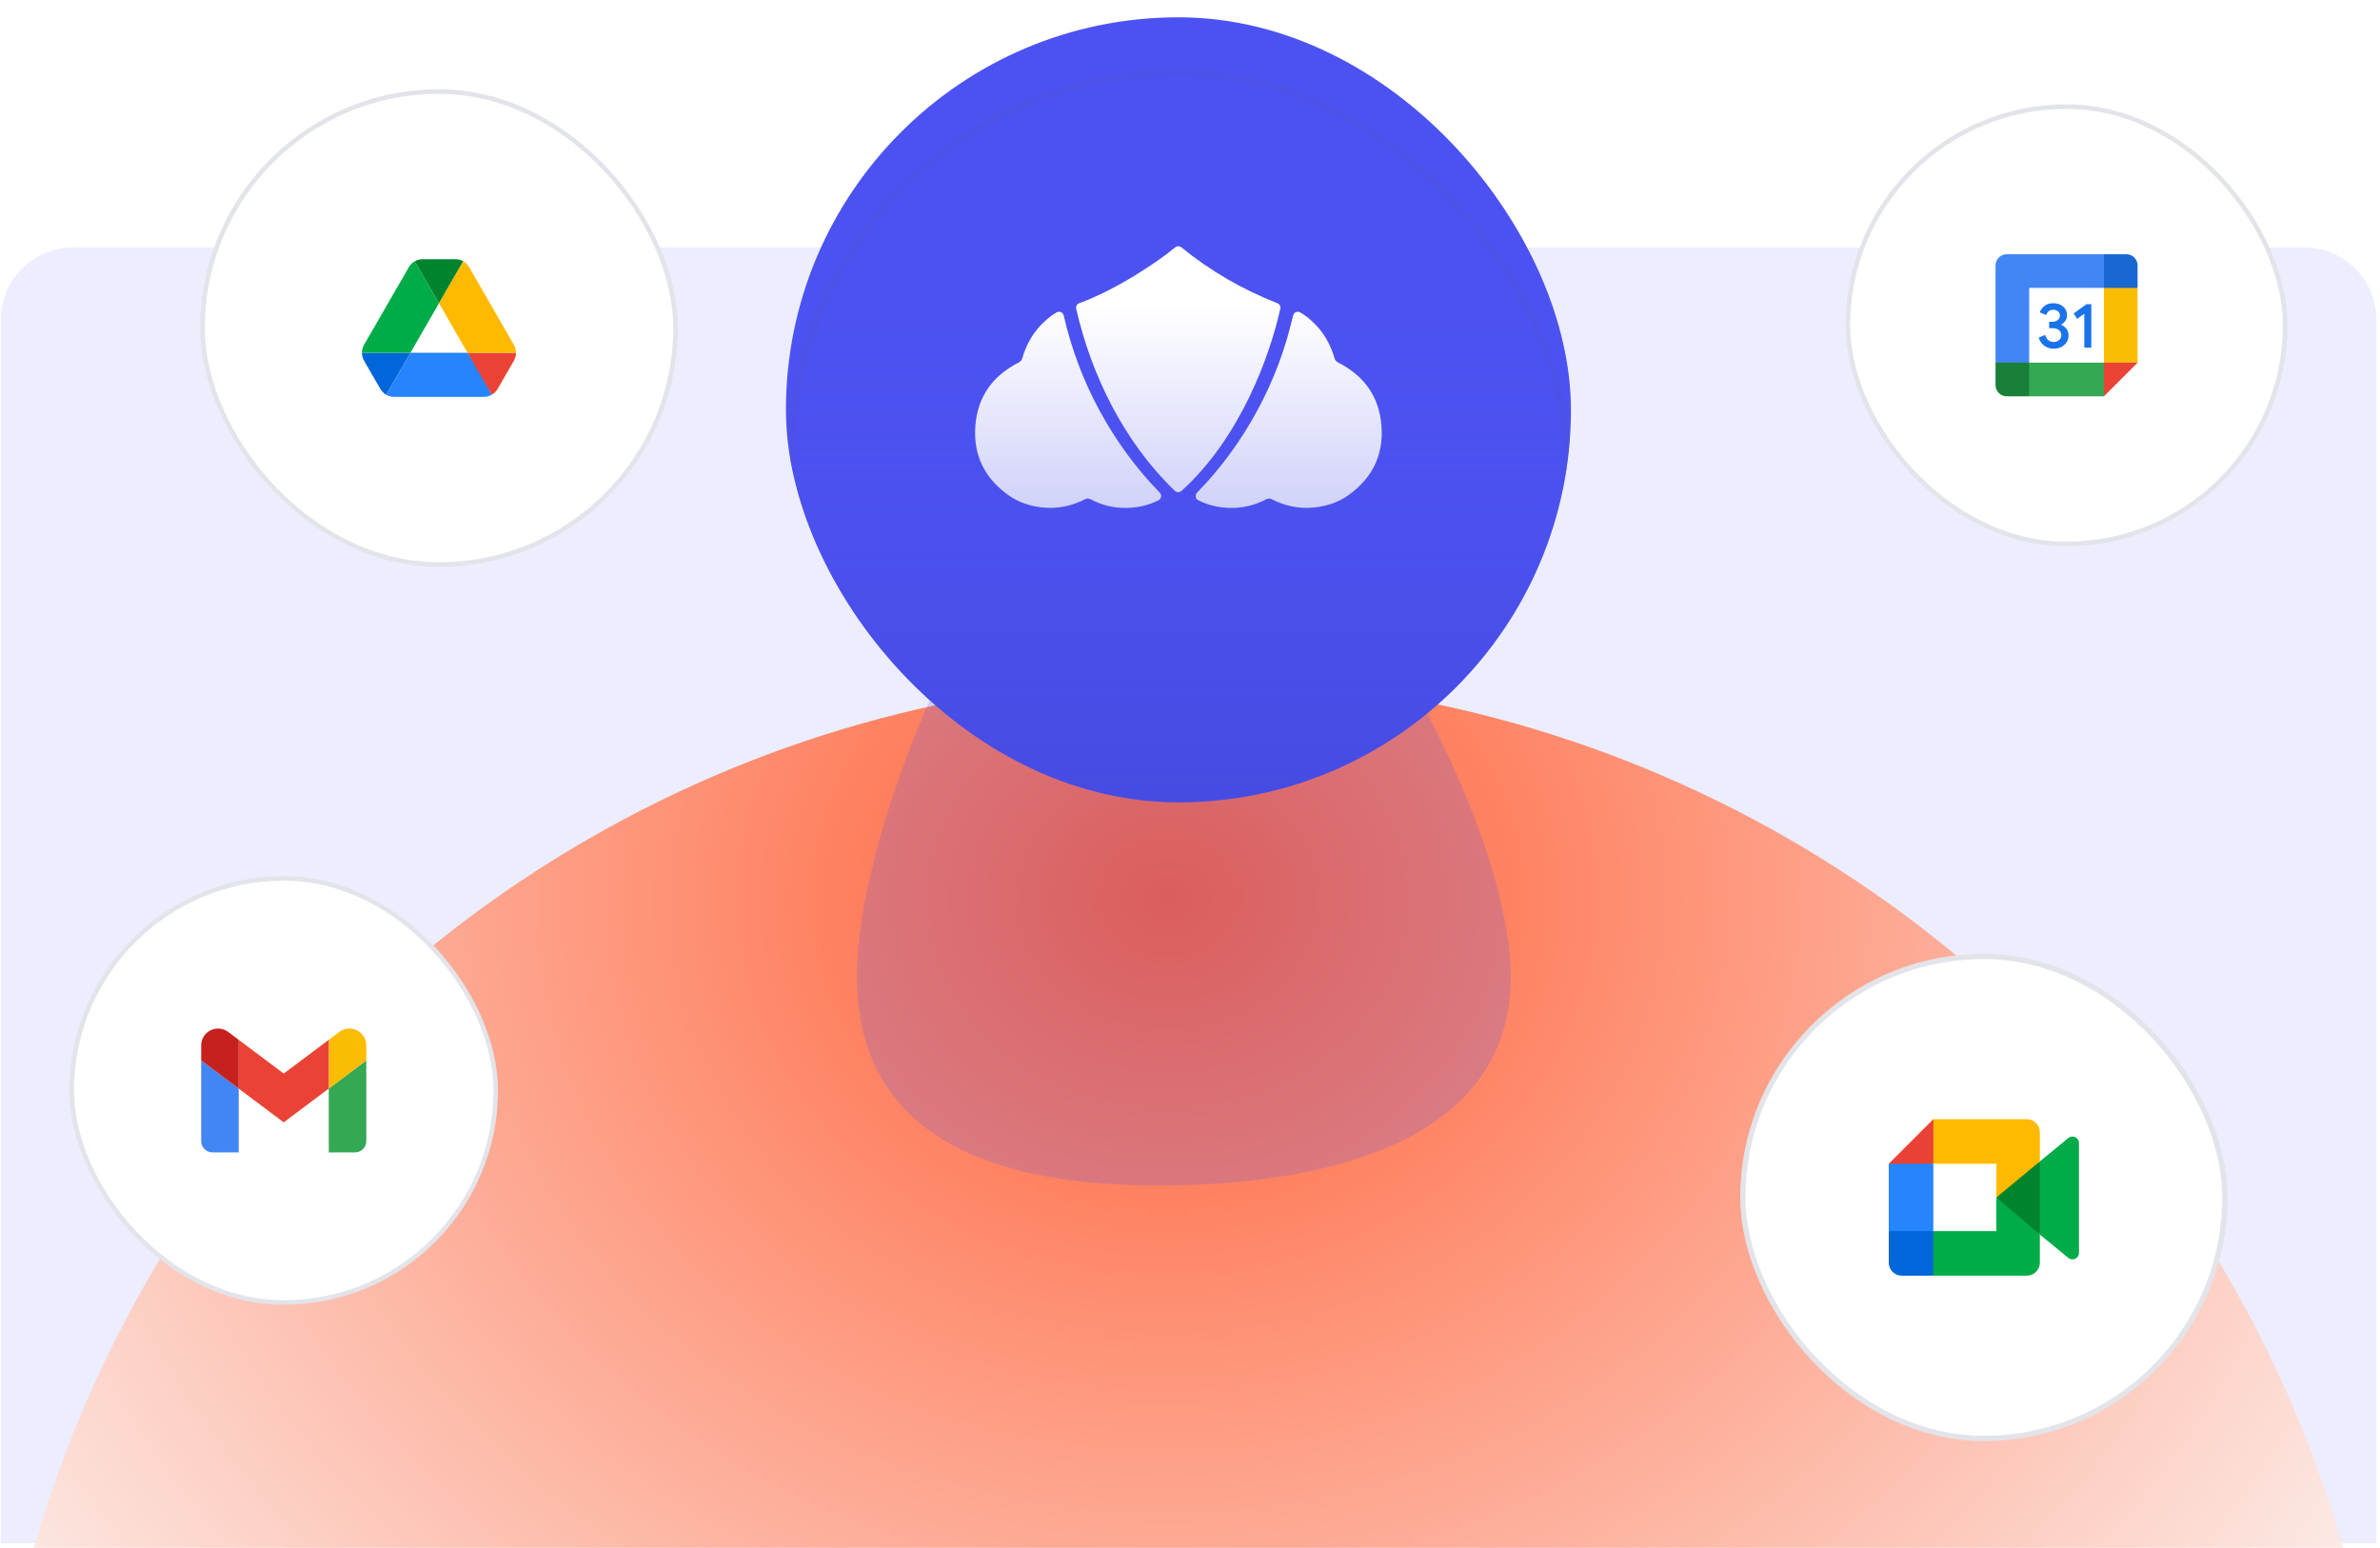 <svg width="529" height="344" viewBox="0 0 529 344" fill="none" xmlns="http://www.w3.org/2000/svg">
<g clip-path="url(#clip0_7503_29554)">
<path d="M0.188 71C0.188 62.163 7.351 55 16.188 55H512.188C521.024 55 528.188 62.163 528.188 71V343H0.188V71Z" fill="#ECEDFE"/>
<circle opacity="0.9" cx="264.188" cy="417.797" r="267.031" fill="url(#paint0_radial_7503_29554)"/>
<circle cx="264.188" cy="417.797" r="267.031" fill="url(#paint1_radial_7503_29554)"/>
<g opacity="0.2" filter="url(#filter0_f_7503_29554)">
<path d="M335.781 217.198C335.781 258.633 283.116 263.501 257.544 263.501C231.972 263.501 190.484 258.633 190.484 217.198C190.484 175.762 231.972 92.658 257.544 92.658C283.116 92.658 335.781 175.762 335.781 217.198Z" fill="#4C52F1"/>
</g>
<g clip-path="url(#clip1_7503_29554)">
<rect x="174.691" y="3.846" width="174.48" height="174.48" rx="87.24" fill="#4C52F1"/>
<g clip-path="url(#clip2_7503_29554)">
<path d="M307.053 94.607C306.538 88.093 303.167 83.474 297.372 80.548C297.053 80.387 296.732 80.009 296.636 79.669C295.729 76.45 294.105 73.675 291.635 71.412C290.844 70.687 290.004 70.028 289.054 69.472C289.051 69.47 289.049 69.469 289.046 69.467C289.023 69.454 289 69.438 288.978 69.425C288.963 69.417 288.947 69.412 288.932 69.405C288.788 69.332 288.628 69.288 288.456 69.288C287.972 69.288 287.567 69.613 287.437 70.057C287.429 70.076 287.421 70.097 287.416 70.117C285.712 77.536 283.082 84.559 279.479 91.21C275.862 97.887 271.442 103.978 266.089 109.477C265.889 109.67 265.766 109.94 265.766 110.241C265.766 110.609 265.952 110.933 266.237 111.124C266.243 111.128 266.248 111.137 266.255 111.141C266.289 111.159 266.323 111.173 266.355 111.189C266.383 111.202 266.409 111.217 266.438 111.228C268.625 112.333 270.933 112.83 273.335 112.89C276.186 112.962 278.912 112.312 281.456 110.962C281.75 110.806 282.247 110.744 282.522 110.887C285.538 112.447 288.703 113.145 292.102 112.791C294.885 112.5 297.476 111.665 299.745 110.038C305.015 106.257 307.569 101.112 307.056 94.607H307.053Z" fill="white"/>
<path d="M216.795 94.607C217.31 88.093 220.681 83.474 226.476 80.548C226.794 80.387 227.116 80.009 227.212 79.669C228.118 76.45 229.743 73.675 232.212 71.412C233.004 70.687 233.843 70.028 234.794 69.472C234.797 69.47 234.799 69.469 234.802 69.467C234.825 69.454 234.847 69.438 234.87 69.425C234.885 69.417 234.901 69.412 234.916 69.405C235.06 69.332 235.219 69.288 235.392 69.288C235.876 69.288 236.28 69.613 236.41 70.057C236.418 70.076 236.427 70.097 236.431 70.117C238.136 77.536 240.766 84.559 244.369 91.21C247.985 97.887 252.406 103.978 257.759 109.477C257.959 109.67 258.082 109.94 258.082 110.241C258.082 110.609 257.895 110.933 257.611 111.124C257.604 111.128 257.6 111.137 257.593 111.141C257.559 111.159 257.525 111.173 257.492 111.189C257.465 111.202 257.439 111.217 257.41 111.228C255.223 112.333 252.914 112.83 250.513 112.89C247.662 112.962 244.936 112.312 242.392 110.962C242.098 110.806 241.601 110.744 241.326 110.887C238.309 112.447 235.145 113.145 231.746 112.791C228.963 112.5 226.372 111.665 224.102 110.038C218.836 106.256 216.282 101.112 216.795 94.607Z" fill="white"/>
<path d="M283.957 67.41C283.957 67.41 283.948 67.404 283.944 67.402C276.086 64.317 268.995 60.189 262.575 54.971C262.57 54.968 262.56 54.965 262.555 54.961C262.371 54.823 262.144 54.736 261.892 54.736C261.627 54.736 261.389 54.83 261.202 54.983C261.197 54.986 261.187 54.989 261.182 54.992C257.558 58.069 248.013 64.46 239.865 67.394C239.462 67.539 239.176 67.911 239.176 68.346C239.176 68.385 239.184 68.423 239.187 68.462C239.186 68.493 239.182 68.523 239.187 68.548C242.565 83.426 249.88 98.271 261.114 109.089C261.114 109.089 261.114 109.089 261.116 109.089C261.309 109.274 261.577 109.39 261.874 109.39C262.172 109.39 262.438 109.263 262.64 109.081C275.669 97.316 282.276 79.08 284.581 68.544C284.581 68.541 284.581 68.536 284.581 68.533C284.592 68.473 284.601 68.411 284.601 68.348C284.601 67.929 284.334 67.568 283.956 67.41H283.957Z" fill="white"/>
</g>
<g filter="url(#filter1_d_7503_29554)">
<rect x="174.691" y="3.846" width="174.48" height="174.48" rx="87.24" fill="url(#paint2_linear_7503_29554)" shape-rendering="crispEdges"/>
<rect x="175.55" y="4.704" width="172.763" height="172.763" rx="86.382" stroke="url(#paint3_linear_7503_29554)" stroke-opacity="0.5" stroke-width="1.716" style="mix-blend-mode:overlay" shape-rendering="crispEdges"/>
</g>
</g>
<rect x="15.945" y="195.248" width="94.241" height="94.241" rx="47.12" fill="white" stroke="#E2E4E9"/>
<g clip-path="url(#clip3_7503_29554)">
<path d="M47.221 256.129H53.059V241.951L44.719 235.696V253.627C44.719 255.012 45.84 256.129 47.221 256.129Z" fill="#4285F4"/>
<path d="M73.078 256.129H78.916C80.301 256.129 81.418 255.008 81.418 253.627V235.696L73.078 241.951" fill="#34A853"/>
<path d="M73.078 231.11V241.952L81.418 235.697V232.361C81.418 229.267 77.886 227.503 75.413 229.358" fill="#FBBC04"/>
<path d="M53.055 241.951V231.109L63.063 238.615L73.071 231.109V241.951L63.063 249.457" fill="#EA4335"/>
<path d="M44.719 232.362V235.698L53.059 241.953V231.111L50.724 229.359C48.247 227.504 44.719 229.268 44.719 232.362Z" fill="#C5221F"/>
</g>
<rect x="45.016" y="20.346" width="105.121" height="105.121" rx="52.56" fill="white" stroke="#E2E4E9"/>
<g clip-path="url(#clip4_7503_29554)">
<path d="M83.035 83.834L84.545 86.444C84.859 86.993 85.311 87.424 85.84 87.738L91.235 78.4H80.445C80.445 79.008 80.602 79.617 80.916 80.166L83.035 83.834Z" fill="#0066DA"/>
<path d="M97.571 67.415L92.177 58.077C91.647 58.391 91.196 58.823 90.882 59.372L80.916 76.635C80.608 77.173 80.446 77.781 80.445 78.401H91.235L97.571 67.415Z" fill="#00AC47"/>
<path d="M109.306 87.738C109.835 87.424 110.287 86.993 110.601 86.444L111.228 85.365L114.23 80.166C114.544 79.617 114.701 79.008 114.701 78.4H103.91L106.206 82.912L109.306 87.738Z" fill="#EA4335"/>
<path d="M97.575 67.415L102.969 58.077C102.44 57.763 101.832 57.606 101.204 57.606H93.945C93.317 57.606 92.709 57.782 92.18 58.077L97.575 67.415Z" fill="#00832D"/>
<path d="M103.908 78.4H91.235L85.84 87.738C86.37 88.052 86.978 88.209 87.605 88.209H107.537C108.165 88.209 108.773 88.033 109.302 87.738L103.908 78.4Z" fill="#2684FC"/>
<path d="M109.251 68.004L104.268 59.372C103.954 58.823 103.503 58.391 102.973 58.077L97.578 67.415L103.915 78.401H114.685C114.685 77.793 114.528 77.185 114.214 76.635L109.251 68.004Z" fill="#FFBA00"/>
</g>
<rect x="410.727" y="23.698" width="97.191" height="97.191" rx="48.596" fill="white" stroke="#E2E4E9"/>
<g clip-path="url(#clip5_7503_29554)">
<path d="M467.634 63.985L460.155 63.154L451.015 63.985L450.184 72.295L451.015 80.605L459.324 81.643L467.634 80.605L468.465 72.087L467.634 63.985Z" fill="white"/>
<path d="M454.43 76.878C453.809 76.458 453.379 75.845 453.145 75.035L454.586 74.441C454.717 74.94 454.946 75.326 455.272 75.6C455.596 75.874 455.991 76.009 456.452 76.009C456.923 76.009 457.329 75.866 457.667 75.579C458.006 75.293 458.176 74.927 458.176 74.485C458.176 74.032 457.997 73.662 457.64 73.375C457.283 73.089 456.834 72.945 456.298 72.945H455.465V71.518H456.213C456.674 71.518 457.063 71.394 457.378 71.144C457.694 70.895 457.852 70.554 457.852 70.12C457.852 69.734 457.711 69.426 457.428 69.196C457.146 68.965 456.788 68.849 456.354 68.849C455.93 68.849 455.594 68.961 455.344 69.188C455.095 69.414 454.914 69.692 454.8 70.02L453.373 69.426C453.562 68.89 453.909 68.417 454.418 68.007C454.927 67.598 455.577 67.393 456.367 67.393C456.95 67.393 457.476 67.505 457.941 67.731C458.407 67.958 458.772 68.271 459.036 68.67C459.3 69.071 459.431 69.52 459.431 70.018C459.431 70.527 459.308 70.957 459.063 71.31C458.818 71.664 458.517 71.934 458.159 72.123V72.208C458.631 72.405 459.015 72.706 459.318 73.112C459.62 73.517 459.771 74.001 459.771 74.566C459.771 75.131 459.628 75.636 459.341 76.078C459.055 76.521 458.658 76.87 458.155 77.123C457.65 77.376 457.083 77.505 456.454 77.505C455.725 77.507 455.052 77.297 454.43 76.878Z" fill="#1A73E8"/>
<path d="M463.272 69.723L461.698 70.868L460.906 69.667L463.746 67.619H464.835V77.281H463.272V69.723Z" fill="#1A73E8"/>
<path d="M467.646 88.084L475.125 80.605L471.386 78.943L467.646 80.605L465.984 84.344L467.646 88.084Z" fill="#EA4335"/>
<path d="M449.355 84.344L451.017 88.084H467.636V80.605H451.017L449.355 84.344Z" fill="#34A853"/>
<path d="M446.036 56.507C444.659 56.507 443.543 57.622 443.543 59V80.605L447.282 82.266L451.022 80.605V63.985H467.641L469.302 60.246L467.641 56.507H446.036Z" fill="#4285F4"/>
<path d="M443.543 80.605V85.591C443.543 86.968 444.659 88.084 446.036 88.084H451.022V80.605H443.543Z" fill="#188038"/>
<path d="M467.641 63.985V80.604H475.119V63.985L471.38 62.323L467.641 63.985Z" fill="#FBBC04"/>
<path d="M475.119 63.985V59C475.119 57.622 474.004 56.507 472.626 56.507H467.641V63.985H475.119Z" fill="#1967D2"/>
</g>
<rect x="387.388" y="212.58" width="107.126" height="107.126" rx="53.563" fill="white" stroke="#E2E4E9" stroke-width="1.174"/>
<g clip-path="url(#clip6_7503_29554)">
<path d="M443.727 266.142L447.847 270.852L453.389 274.393L454.355 266.171L453.389 258.132L447.741 261.243L443.727 266.142Z" fill="#00832D"/>
<path d="M419.816 273.63V280.635C419.816 282.236 421.114 283.533 422.715 283.533H429.72L431.169 278.239L429.72 273.63L424.913 272.181L419.816 273.63Z" fill="#0066DA"/>
<path d="M429.72 248.751L419.816 258.655L424.913 260.104L429.72 258.655L431.145 254.109L429.72 248.751Z" fill="#E94235"/>
<path d="M429.72 258.655H419.816V273.631H429.72V258.655Z" fill="#2684FC"/>
<path d="M459.723 252.944L453.394 258.133V274.394L459.752 279.606C460.704 280.35 462.095 279.672 462.095 278.461V254.065C462.095 252.84 460.672 252.169 459.723 252.944ZM443.732 266.142V273.63H429.723V283.534H450.496C452.097 283.534 453.394 282.237 453.394 280.635V274.394L443.732 266.142Z" fill="#00AC47"/>
<path d="M450.496 248.751H429.723V258.655H443.732V266.143L453.394 258.138V251.65C453.394 250.049 452.097 248.751 450.496 248.751Z" fill="#FFBA00"/>
</g>
</g>
<defs>
<filter id="filter0_f_7503_29554" x="158.484" y="60.658" width="209.297" height="234.843" filterUnits="userSpaceOnUse" color-interpolation-filters="sRGB">
<feFlood flood-opacity="0" result="BackgroundImageFix"/>
<feBlend mode="normal" in="SourceGraphic" in2="BackgroundImageFix" result="shape"/>
<feGaussianBlur stdDeviation="16" result="effect1_foregroundBlur_7503_29554"/>
</filter>
<filter id="filter1_d_7503_29554" x="154.669" y="-4.735" width="214.525" height="214.524" filterUnits="userSpaceOnUse" color-interpolation-filters="sRGB">
<feFlood flood-opacity="0" result="BackgroundImageFix"/>
<feColorMatrix in="SourceAlpha" type="matrix" values="0 0 0 0 0 0 0 0 0 0 0 0 0 0 0 0 0 0 127 0" result="hardAlpha"/>
<feMorphology radius="5.721" operator="erode" in="SourceAlpha" result="effect1_dropShadow_7503_29554"/>
<feOffset dy="11.441"/>
<feGaussianBlur stdDeviation="12.871"/>
<feComposite in2="hardAlpha" operator="out"/>
<feColorMatrix type="matrix" values="0 0 0 0 0.294 0 0 0 0 0.322 0 0 0 0 0.98 0 0 0 1 0"/>
<feBlend mode="normal" in2="BackgroundImageFix" result="effect1_dropShadow_7503_29554"/>
<feBlend mode="normal" in="SourceGraphic" in2="effect1_dropShadow_7503_29554" result="shape"/>
</filter>
<radialGradient id="paint0_radial_7503_29554" cx="0" cy="0" r="1" gradientUnits="userSpaceOnUse" gradientTransform="translate(259.939 199.634) rotate(89.139) scale(282.642 323.798)">
<stop stop-color="#CDD0D5"/>
<stop offset="1" stop-color="#CDD0D5" stop-opacity="0"/>
</radialGradient>
<radialGradient id="paint1_radial_7503_29554" cx="0" cy="0" r="1" gradientUnits="userSpaceOnUse" gradientTransform="translate(259.939 199.634) rotate(89.139) scale(282.642 323.798)">
<stop stop-color="#FF6138"/>
<stop offset="1" stop-color="#FCEFEC"/>
</radialGradient>
<linearGradient id="paint2_linear_7503_29554" x1="261.931" y1="3.846" x2="261.931" y2="261.24" gradientUnits="userSpaceOnUse">
<stop offset="0.205" stop-color="#4C52F1" stop-opacity="0"/>
<stop offset="0.887" stop-color="#3C40C9"/>
</linearGradient>
<linearGradient id="paint3_linear_7503_29554" x1="261.931" y1="3.846" x2="261.931" y2="178.326" gradientUnits="userSpaceOnUse">
<stop stop-color="#484DDA"/>
<stop offset="0" stop-color="#4B50DA" stop-opacity="0.46"/>
<stop offset="1" stop-color="#4B50DA"/>
</linearGradient>
<clipPath id="clip0_7503_29554">
<rect width="528" height="344" fill="white" transform="translate(0.188)"/>
</clipPath>
<clipPath id="clip1_7503_29554">
<rect x="174.691" y="3.846" width="174.48" height="174.48" rx="87.24" fill="white"/>
</clipPath>
<clipPath id="clip2_7503_29554">
<rect width="90.489" height="58.16" fill="white" transform="translate(216.68 54.736)"/>
</clipPath>
<clipPath id="clip3_7503_29554">
<rect width="36.694" height="27.52" fill="white" transform="translate(44.719 228.608)"/>
</clipPath>
<clipPath id="clip4_7503_29554">
<rect width="34.252" height="30.603" fill="white" transform="translate(80.445 57.605)"/>
</clipPath>
<clipPath id="clip5_7503_29554">
<rect width="31.576" height="31.576" fill="white" transform="translate(443.539 56.506)"/>
</clipPath>
<clipPath id="clip6_7503_29554">
<rect width="42.271" height="34.783" fill="white" transform="translate(419.816 248.751)"/>
</clipPath>
</defs>
</svg>
